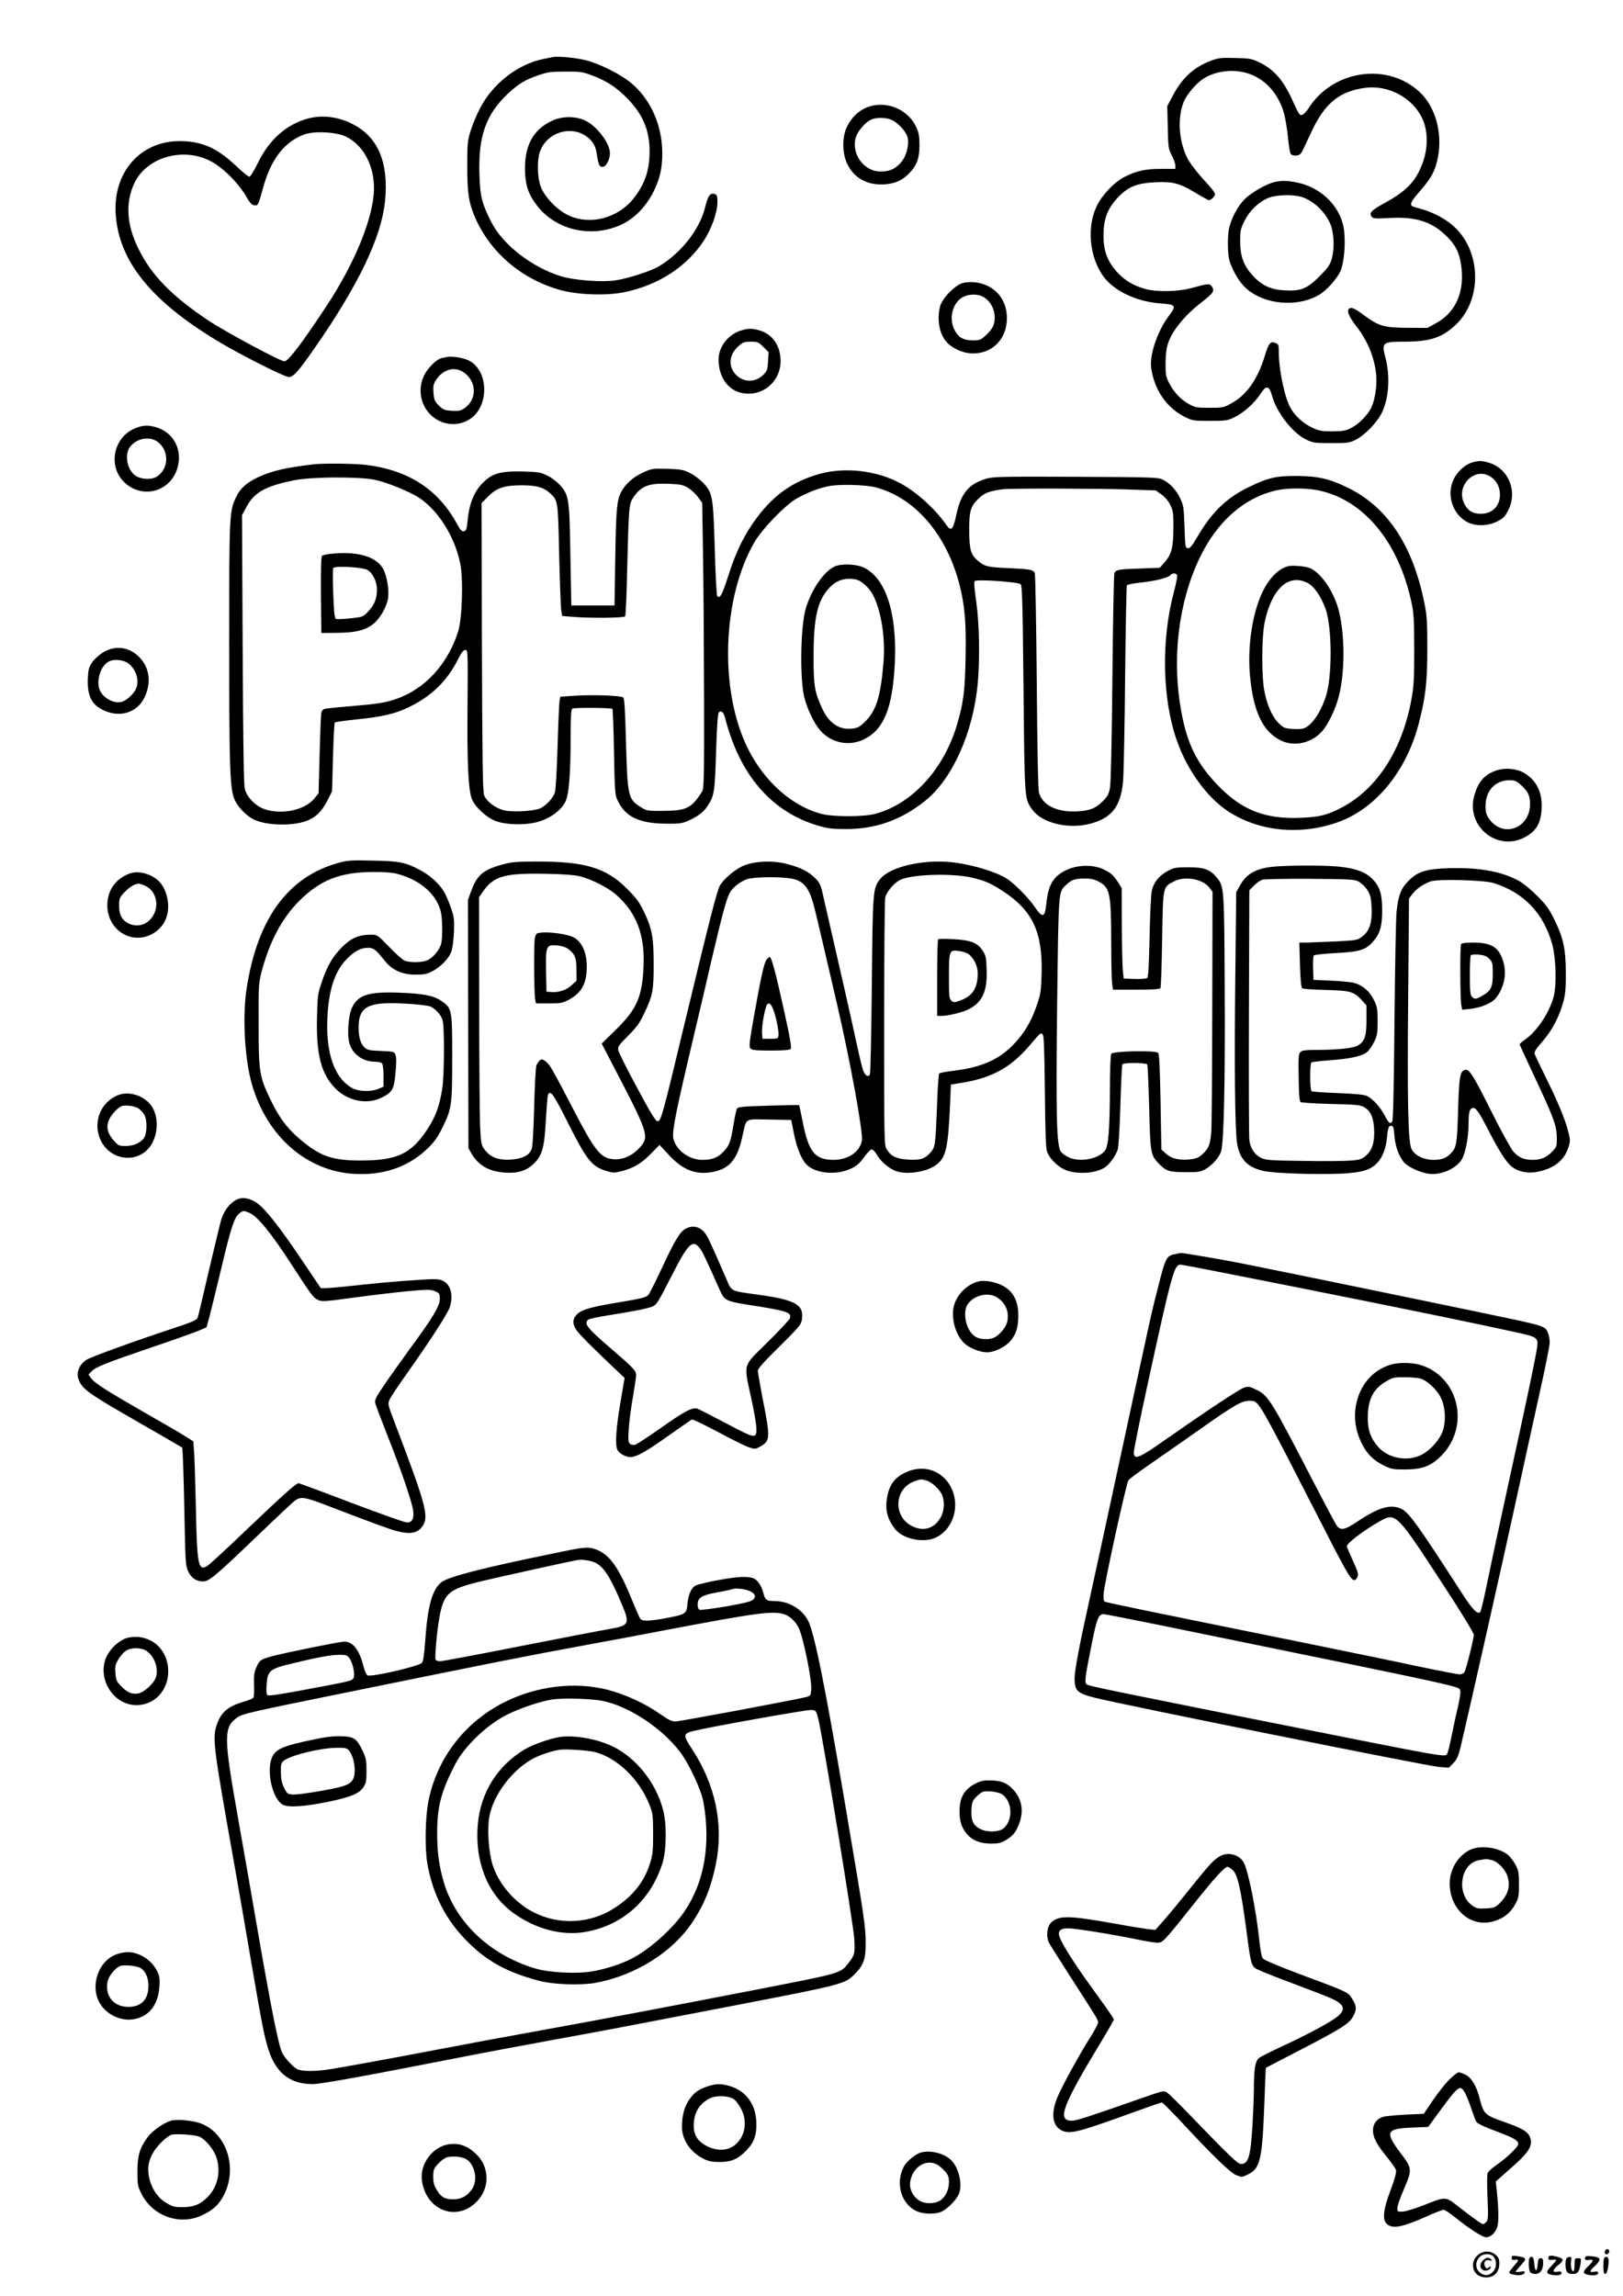 <?xml version="1.0" standalone="no"?>
<!DOCTYPE svg PUBLIC "-//W3C//DTD SVG 20010904//EN"
 "http://www.w3.org/TR/2001/REC-SVG-20010904/DTD/svg10.dtd">
<svg version="1.0" xmlns="http://www.w3.org/2000/svg"
 width="1240pt" height="1754pt" viewBox="0 0 1240 1754"
 preserveAspectRatio="xMidYMid meet">

<g transform="translate(0,1754) scale(0.1,-0.1)"
fill="#000000" stroke="none">
<path d="M4225 17104 c-11 -2 -45 -9 -75 -15 -194 -39 -387 -189 -483 -377
-25 -48 -57 -124 -71 -170 -24 -77 -26 -96 -26 -270 0 -210 11 -280 60 -394
118 -269 356 -472 653 -554 133 -37 353 -44 487 -16 261 54 478 195 609 396
56 87 101 210 102 286 2 57 -5 70 -35 70 -26 0 -38 -21 -61 -112 -43 -166
-185 -344 -352 -443 -60 -36 -240 -94 -333 -107 -103 -15 -315 1 -415 32 -223
69 -446 243 -532 415 -71 140 -85 195 -90 358 -10 294 48 461 216 620 81 76
133 108 237 143 69 24 94 27 204 27 115 1 131 -2 206 -30 109 -41 185 -91 269
-177 117 -121 168 -242 168 -401 0 -143 -34 -245 -116 -353 -122 -160 -341
-217 -510 -134 -85 42 -177 139 -206 217 -26 69 -29 201 -6 266 60 169 287
214 397 78 21 -26 32 -54 39 -105 13 -79 21 -94 50 -87 24 7 49 59 49 103 0
77 -104 212 -193 251 -75 33 -173 32 -248 -3 -152 -70 -218 -201 -207 -407 6
-102 31 -165 96 -248 147 -185 418 -243 641 -138 97 46 181 131 239 241 52
102 72 183 72 302 0 217 -90 417 -243 542 -78 64 -239 144 -338 169 -77 20
-218 33 -254 25z"/>
<path d="M9251 17076 c-131 -50 -220 -132 -292 -269 l-41 -78 4 -162 c3 -154
5 -165 31 -214 15 -29 27 -64 27 -78 l0 -25 -107 0 c-123 0 -189 -15 -281 -61
-79 -41 -169 -134 -212 -222 -88 -180 -49 -445 87 -581 91 -90 243 -153 402
-164 115 -8 121 -16 62 -94 -87 -115 -149 -297 -136 -397 23 -168 119 -308
260 -377 57 -28 66 -29 190 -29 122 0 133 2 187 28 71 35 155 110 198 178 45
69 67 65 90 -18 34 -124 155 -280 258 -330 54 -26 64 -28 192 -28 123 0 140 2
185 24 72 36 169 136 205 213 52 111 62 280 24 420 -29 111 -21 118 141 118
198 0 290 29 394 126 201 186 202 546 1 743 -64 63 -168 120 -263 145 -31 8
-62 18 -67 21 -21 13 -8 39 61 118 88 101 117 158 136 261 34 189 -23 386
-144 496 -243 223 -651 166 -838 -116 -39 -59 -60 -73 -77 -56 -6 6 -28 49
-49 96 -72 163 -146 248 -265 303 -52 25 -72 28 -179 30 -107 3 -127 0 -184
-21z m264 -91 c144 -38 254 -156 297 -318 10 -40 23 -121 29 -181 5 -60 15
-116 21 -123 6 -8 25 -13 42 -11 24 2 35 11 48 38 9 19 42 87 72 152 100 211
210 300 405 327 179 24 365 -76 439 -237 40 -87 43 -210 8 -317 -51 -152 -123
-231 -296 -325 -105 -58 -123 -77 -99 -107 12 -13 31 -14 139 -8 199 11 322
-29 435 -142 65 -65 93 -120 107 -210 32 -208 -36 -368 -194 -454 l-63 -34
-150 1 c-173 0 -221 13 -323 88 -75 56 -100 69 -118 62 -29 -11 -14 -57 42
-129 92 -118 144 -242 158 -377 8 -76 -7 -186 -34 -247 -25 -58 -95 -130 -155
-161 -44 -23 -62 -26 -145 -27 -82 0 -103 4 -152 27 -71 33 -137 93 -170 155
-45 83 -88 292 -88 430 0 48 -2 54 -26 63 -38 15 -50 0 -80 -96 -54 -180 -140
-302 -256 -365 -60 -33 -67 -34 -168 -34 -98 0 -109 2 -159 30 -60 33 -111 87
-149 160 -24 45 -27 61 -27 150 1 119 17 176 76 262 55 78 119 143 212 214 78
61 89 79 64 113 -16 21 -30 20 -152 -14 -106 -29 -273 -32 -360 -6 -87 26
-149 62 -204 121 -86 91 -117 183 -109 326 6 106 40 181 118 260 75 75 139
100 281 107 132 6 182 -8 306 -83 50 -30 96 -55 102 -55 5 0 19 10 30 21 25
28 24 31 -84 149 -48 54 -99 121 -115 155 -63 127 -75 298 -29 420 24 63 101
154 163 190 89 52 206 67 311 40z"/>
<path d="M9736 16149 c-63 -15 -176 -80 -227 -131 -53 -53 -103 -147 -120
-228 -6 -29 -9 -94 -7 -144 3 -77 9 -102 36 -160 41 -88 87 -145 152 -186 143
-92 363 -98 507 -13 56 32 134 119 163 179 27 59 41 197 30 305 -17 178 -166
334 -357 374 -76 16 -120 17 -177 4z m207 -113 c104 -31 209 -142 233 -244 18
-77 17 -167 -2 -232 -13 -45 -30 -68 -93 -131 -95 -95 -142 -114 -266 -107
-106 5 -174 37 -244 113 -70 77 -95 146 -96 260 0 82 3 96 33 157 39 80 111
148 185 177 63 24 182 27 250 7z"/>
<path d="M6672 16734 c-92 -19 -161 -77 -204 -169 -35 -76 -33 -200 5 -277 54
-111 155 -165 287 -156 79 6 131 29 183 81 61 61 82 117 82 217 0 68 -5 96
-24 137 -54 122 -196 194 -329 167z m147 -113 c51 -27 108 -92 116 -134 12
-60 -12 -144 -53 -190 -46 -50 -86 -67 -156 -67 -128 0 -227 140 -186 265 15
46 74 113 115 131 44 20 120 17 164 -5z"/>
<path d="M2351 16634 c-162 -44 -294 -160 -381 -339 -29 -60 -57 -105 -65
-105 -8 0 -56 39 -107 88 -145 135 -259 184 -428 184 -299 -1 -507 -239 -486
-557 23 -358 267 -662 783 -973 172 -103 506 -272 540 -272 35 0 73 43 194
217 338 485 514 852 541 1129 28 288 -51 481 -238 581 -114 61 -239 78 -353
47z m293 -138 c144 -70 229 -250 211 -444 -21 -220 -156 -540 -362 -852 -186
-282 -291 -420 -320 -420 -32 0 -452 226 -580 311 -282 189 -435 345 -536 550
-89 180 -100 347 -33 495 89 195 354 280 567 182 103 -47 233 -175 299 -294
20 -35 35 -50 53 -52 29 -4 29 -3 67 133 59 218 164 353 315 408 78 28 246 19
319 -17z"/>
<path d="M7355 15378 c-60 -17 -158 -118 -173 -180 -23 -91 -8 -193 38 -256
42 -58 135 -102 214 -102 151 0 259 113 259 270 0 150 -99 259 -248 274 -28 3
-68 0 -90 -6z m166 -111 c69 -46 98 -143 66 -220 -8 -18 -33 -49 -56 -69 -37
-35 -46 -38 -99 -38 -73 0 -112 23 -142 85 -43 89 -9 209 71 248 50 24 119 22
160 -6z"/>
<path d="M5660 15015 c-97 -30 -170 -125 -170 -221 0 -129 67 -229 170 -254
158 -38 305 80 304 245 -1 113 -62 202 -158 230 -60 18 -87 18 -146 0z m172
-125 l40 -40 -4 -70 c-3 -60 -7 -73 -33 -100 -60 -62 -150 -64 -210 -5 -63 64
-57 154 15 219 36 32 46 36 96 36 52 0 59 -3 96 -40z"/>
<path d="M3415 14813 c-11 -2 -30 -6 -43 -9 -35 -7 -101 -72 -130 -128 -39
-76 -38 -171 3 -245 69 -125 224 -168 341 -95 155 96 150 378 -8 452 -43 20
-126 33 -163 25z m126 -116 c102 -69 106 -208 8 -275 -29 -20 -44 -23 -97 -20
-56 4 -66 8 -99 40 -32 33 -37 44 -41 98 -4 53 -1 65 22 101 52 78 139 102
207 56z"/>
<path d="M1036 14270 c-171 -67 -216 -295 -82 -418 138 -127 349 -67 402 114
40 138 -29 270 -162 310 -62 18 -99 17 -158 -6z m164 -102 c94 -65 93 -209 -2
-269 -43 -26 -122 -22 -165 9 -67 48 -85 171 -32 228 52 57 141 71 199 32z"/>
<path d="M11250 14008 c-49 -14 -97 -53 -131 -106 -73 -115 -34 -277 84 -346
64 -38 164 -37 238 2 45 23 59 38 82 84 74 143 3 319 -147 363 -56 17 -76 17
-126 3z m141 -111 c43 -28 69 -80 69 -135 0 -88 -58 -146 -146 -147 -61 0 -99
23 -126 76 -70 137 79 289 203 206z"/>
<path d="M2395 13993 c-208 -24 -318 -50 -420 -97 -90 -42 -138 -84 -170 -151
-53 -107 -54 -135 -54 -1105 0 -921 5 -1103 35 -1192 19 -59 87 -134 151 -167
93 -47 295 -53 404 -12 72 27 116 70 161 157 l35 69 7 260 c4 143 10 263 14
266 4 4 81 15 170 24 190 19 288 42 389 90 176 83 300 203 383 370 26 51 40
70 55 70 20 0 20 -6 17 -425 -4 -423 5 -626 30 -705 19 -61 109 -147 183 -176
86 -33 252 -34 345 -1 85 29 157 85 188 144 29 57 41 201 42 505 0 150 3 204
13 210 14 9 296 7 306 -2 3 -4 9 -151 12 -328 5 -278 8 -327 23 -362 59 -133
164 -185 376 -187 98 -1 122 2 165 21 73 32 120 67 150 113 52 79 56 104 66
412 5 178 13 294 20 302 17 21 38 5 49 -40 110 -433 352 -716 707 -822 73 -22
109 -27 208 -27 232 -2 430 68 615 217 207 167 364 518 400 892 17 188 13 456
-11 625 -14 98 -19 153 -12 160 16 16 333 -6 351 -24 12 -13 15 -133 22 -798
8 -858 7 -840 68 -925 72 -99 264 -148 430 -109 171 41 243 129 262 321 5 55
13 413 16 796 4 383 10 702 14 707 3 6 51 15 106 21 111 12 208 36 225 56 15
18 45 18 52 0 3 -8 -7 -64 -23 -123 -100 -371 -91 -822 22 -1142 79 -224 228
-430 389 -537 236 -156 555 -188 845 -83 288 105 520 390 614 754 52 200 65
316 65 575 0 203 -3 250 -23 346 -88 436 -279 726 -577 875 -144 71 -230 92
-395 93 -161 1 -219 -12 -365 -83 -174 -83 -286 -192 -397 -382 -42 -71 -57
-89 -73 -87 -19 3 -20 12 -25 163 -5 145 -8 165 -32 216 -29 64 -78 117 -134
145 -37 18 -69 19 -663 22 -549 2 -631 1 -680 -13 -139 -40 -198 -110 -234
-275 -25 -118 -40 -133 -78 -78 -82 118 -221 245 -342 312 -180 101 -428 131
-625 76 -200 -56 -345 -156 -476 -330 -97 -128 -165 -267 -223 -452 -45 -141
-62 -173 -83 -152 -5 5 -14 167 -19 359 -12 405 -16 429 -88 506 -25 27 -71
61 -102 76 -49 25 -70 28 -173 32 -114 3 -118 2 -188 -30 -72 -33 -134 -88
-164 -147 -33 -63 -39 -129 -45 -497 l-6 -370 -165 0 -165 0 -7 382 c-7 434
-11 459 -78 536 -23 26 -65 58 -98 74 -51 25 -70 28 -178 31 -149 5 -220 -9
-276 -52 -92 -70 -141 -170 -155 -321 -7 -70 -11 -80 -29 -83 -16 -2 -27 9
-49 50 -143 267 -372 417 -700 457 -83 10 -329 13 -400 4z m473 -119 c92 -20
260 -89 329 -133 150 -97 277 -298 319 -505 25 -120 15 -424 -16 -521 -80
-250 -254 -439 -475 -515 -81 -28 -147 -38 -351 -55 -99 -8 -188 -17 -197 -21
-10 -3 -19 -16 -22 -28 -3 -11 -9 -155 -13 -318 l-8 -297 -30 -38 c-69 -87
-236 -127 -370 -88 -74 21 -144 88 -163 156 -9 33 -13 306 -17 1069 l-5 1025
38 70 c59 106 144 152 358 196 138 28 505 29 623 3z m2391 -62 c24 -15 58 -47
75 -70 l31 -44 6 -386 c4 -213 7 -703 8 -1090 1 -646 0 -705 -16 -730 -79
-125 -118 -145 -294 -146 -123 -1 -127 0 -174 29 -97 61 -101 79 -113 517 -6
219 -11 311 -20 320 -15 15 -233 23 -377 13 l-104 -7 -6 -31 c-3 -18 -10 -174
-15 -347 -5 -173 -14 -331 -20 -351 -14 -49 -79 -115 -127 -129 -62 -18 -205
-24 -261 -10 -68 16 -137 69 -154 118 -10 29 -13 284 -16 1133 l-3 1096 51 51
c63 65 125 85 255 85 109 0 164 -14 211 -55 68 -60 67 -53 76 -473 5 -209 12
-400 16 -425 l7 -45 70 -6 c134 -12 403 -10 411 3 5 7 12 172 16 368 12 475
13 489 48 542 59 87 121 110 280 102 81 -4 101 -8 139 -32z m1436 4 c299 -81
538 -361 636 -743 41 -163 52 -296 46 -565 -5 -246 -16 -334 -63 -496 -99
-344 -342 -611 -624 -688 -91 -25 -329 -25 -419 0 -223 61 -430 246 -555 494
-223 443 -200 1155 50 1584 59 99 228 275 316 327 77 45 166 80 247 97 84 17
284 12 366 -10z m1927 -15 l208 -7 42 -30 c27 -18 52 -48 68 -79 23 -45 25
-62 25 -175 0 -150 -14 -204 -66 -264 l-38 -43 -153 -6 c-163 -5 -182 -9 -194
-35 -4 -9 -11 -368 -15 -797 -4 -464 -12 -804 -18 -839 -8 -48 -18 -68 -48
-99 -59 -61 -105 -80 -204 -85 -153 -8 -265 47 -291 143 -7 26 -13 324 -17
850 -4 446 -11 818 -15 827 -12 26 -32 30 -196 38 -168 7 -189 13 -243 60 -51
45 -62 85 -62 235 0 149 11 182 83 247 39 35 78 48 177 61 54 7 746 6 957 -2z
m1442 -5 c347 -67 617 -387 718 -849 20 -91 22 -131 23 -367 0 -230 -3 -281
-22 -385 -70 -384 -263 -683 -533 -824 -109 -57 -168 -72 -310 -78 -276 -12
-455 59 -640 253 -158 166 -229 311 -275 559 -73 400 -23 829 139 1170 133
281 343 465 591 520 81 18 217 18 309 1z"/>
<path d="M2543 13311 c-40 -3 -77 -11 -83 -17 -7 -7 -9 -105 -8 -300 l3 -289
120 1 c140 1 213 18 276 67 51 39 105 133 114 199 9 62 -10 173 -38 223 -52
92 -189 134 -384 116z m263 -124 c40 -21 74 -89 74 -148 0 -70 -19 -119 -64
-167 -43 -45 -43 -45 -138 -55 -52 -6 -101 -8 -110 -5 -12 5 -16 40 -22 192
-4 102 -4 191 0 197 11 18 222 7 260 -14z"/>
<path d="M6375 13212 c-81 -38 -177 -178 -219 -321 -40 -137 -47 -538 -10
-681 22 -87 74 -195 119 -248 85 -98 221 -126 337 -69 139 68 205 212 229 495
35 421 -48 723 -226 814 -58 30 -176 35 -230 10z m163 -98 c45 -9 107 -67 136
-127 62 -127 92 -331 75 -519 -21 -246 -54 -352 -133 -434 -42 -43 -59 -53
-97 -59 -102 -15 -184 37 -237 152 -59 128 -67 176 -66 408 1 289 29 411 114
508 56 64 125 87 208 71z"/>
<path d="M9803 13200 c-77 -39 -145 -133 -189 -259 -57 -163 -81 -376 -64
-561 25 -274 97 -427 233 -495 100 -50 227 -25 311 61 48 49 111 177 135 276
45 175 47 443 5 631 -32 147 -127 297 -218 344 -17 9 -62 18 -101 20 -57 4
-78 0 -112 -17z m183 -111 c51 -24 103 -97 140 -196 52 -138 54 -524 3 -676
-43 -129 -114 -228 -175 -243 -14 -4 -52 -4 -85 -2 -53 4 -64 9 -98 42 -48 47
-85 126 -108 232 -26 113 -25 425 0 544 54 252 180 369 323 299z"/>
<path d="M790 12558 c-30 -18 -68 -52 -85 -76 -26 -38 -30 -54 -34 -124 -5
-128 26 -196 111 -239 128 -66 264 -26 322 93 52 110 40 220 -32 300 -77 85
-186 103 -282 46z m201 -94 c56 -52 75 -134 45 -192 -19 -36 -65 -78 -99 -91
-61 -23 -155 27 -178 96 -23 71 11 175 69 208 44 25 126 15 163 -21z"/>
<path d="M11430 11654 c-91 -33 -136 -85 -167 -194 -63 -228 170 -424 380
-319 90 45 128 105 135 215 8 128 -37 223 -134 280 -57 34 -149 41 -214 18z
m191 -111 c53 -48 69 -81 69 -144 0 -190 -211 -264 -315 -111 -20 29 -25 49
-25 95 0 117 74 197 182 197 41 0 54 -5 89 -37z"/>
<path d="M2590 10950 c-388 -105 -624 -426 -706 -963 -33 -215 -15 -539 42
-734 114 -394 418 -659 779 -680 229 -13 422 55 569 201 47 46 73 84 108 156
69 141 73 168 73 535 0 364 -2 373 -81 428 -59 41 -136 57 -319 64 -239 9
-318 -16 -365 -113 -28 -56 -39 -205 -21 -271 23 -84 101 -142 192 -143 25 0
50 -5 57 -12 7 -7 12 -44 12 -96 l0 -83 -37 -16 c-56 -24 -149 -22 -199 4
-125 66 -194 234 -194 470 1 248 48 413 148 516 58 60 109 87 162 87 45 0 58
-10 132 -102 57 -70 132 -103 233 -103 67 0 88 5 130 27 62 33 119 90 141 143
11 26 18 79 22 150 4 100 2 117 -22 189 -15 43 -38 97 -51 120 -37 64 -111
131 -184 169 -115 61 -157 69 -361 73 -162 4 -194 2 -260 -16z m445 -85 c148
-39 262 -124 313 -233 21 -47 27 -75 30 -157 2 -57 -1 -118 -7 -143 -14 -51
-64 -110 -108 -128 -39 -17 -130 -18 -170 -3 -15 5 -69 53 -119 105 -91 94
-91 94 -141 94 -91 0 -150 -25 -218 -93 -74 -75 -114 -142 -156 -267 -31 -90
-33 -104 -37 -270 -7 -288 32 -435 142 -546 97 -96 241 -124 353 -68 82 42 93
61 105 190 7 75 7 117 0 135 -10 26 -13 27 -111 31 -81 3 -104 7 -122 23 -34
31 -49 78 -49 157 0 126 46 172 184 183 97 8 335 -9 368 -25 43 -23 78 -64 90
-105 14 -52 13 -409 -2 -512 -22 -150 -56 -236 -135 -349 -116 -162 -222 -208
-485 -209 -210 0 -300 28 -437 137 -112 89 -179 172 -244 303 -98 200 -103
225 -103 595 -1 299 0 319 22 405 61 231 155 409 286 541 162 162 314 222 566
223 83 1 146 -4 185 -14z"/>
<path d="M3853 10940 c-161 -42 -208 -81 -255 -212 l-23 -63 2 -948 2 -948 24
-42 c54 -90 132 -135 251 -144 99 -8 170 14 224 68 65 64 81 121 92 329 6 98
13 185 16 194 17 44 41 12 141 -187 158 -315 193 -358 310 -393 47 -14 59 -14
113 0 92 24 151 59 223 133 l66 67 71 -76 c108 -118 210 -156 342 -129 123 26
180 95 218 261 35 156 12 141 207 138 l168 -3 21 -106 c25 -121 62 -207 105
-243 74 -63 229 -73 334 -21 42 20 65 41 97 86 23 32 49 59 58 59 9 0 26 -18
38 -39 27 -48 82 -98 136 -122 79 -36 237 -15 315 40 77 55 94 125 109 451 l7
165 97 16 c226 39 367 119 513 293 76 89 75 88 90 76 11 -9 14 -100 18 -433 3
-306 7 -433 16 -462 20 -60 94 -129 160 -149 95 -28 219 -16 283 27 38 26 81
87 98 137 6 20 15 162 20 338 5 166 12 307 15 312 8 14 182 13 190 -1 4 -5 10
-153 15 -327 8 -349 11 -366 73 -430 55 -57 80 -66 202 -66 95 -1 116 2 151
21 53 29 110 92 124 140 21 73 31 540 27 1248 -4 777 -4 774 -64 845 -49 59
-95 75 -213 75 -95 0 -110 -3 -156 -27 -67 -35 -110 -88 -124 -152 -6 -28 -14
-187 -17 -354 -5 -222 -9 -305 -19 -313 -7 -5 -48 -9 -96 -7 l-83 3 -6 60 c-4
33 -7 188 -8 346 l-1 285 -28 45 c-37 56 -56 73 -117 101 -76 34 -190 32 -273
-6 -104 -48 -143 -112 -158 -261 -11 -107 -29 -111 -92 -18 -44 64 -147 169
-202 206 -78 53 -254 108 -405 128 -232 30 -497 -30 -573 -129 -53 -70 -54
-84 -61 -807 -4 -368 -10 -676 -15 -683 -14 -23 -37 -8 -52 33 -8 22 -32 123
-54 225 -32 151 -115 517 -257 1134 -13 57 -23 77 -57 110 -50 50 -113 81
-220 108 -102 26 -233 21 -318 -12 -62 -23 -153 -98 -187 -153 -22 -36 -82
-272 -271 -1057 -168 -701 -180 -745 -205 -745 -16 0 -49 54 -157 255 -76 140
-140 269 -144 286 -5 29 1 38 74 111 66 66 88 96 125 174 64 134 72 175 71
379 0 204 -13 269 -76 400 -33 68 -57 101 -127 171 -163 162 -321 209 -701
208 -128 0 -181 -4 -237 -19z m582 -95 c88 -23 213 -87 273 -140 155 -137 219
-305 209 -544 -10 -234 -50 -328 -210 -485 l-110 -108 92 -177 c260 -497 272
-532 206 -609 -67 -78 -153 -111 -237 -93 -76 17 -125 83 -271 364 -167 322
-187 356 -219 380 -23 17 -29 18 -44 7 -9 -8 -20 -26 -26 -39 -5 -14 -13 -159
-17 -321 -6 -210 -12 -303 -21 -323 -22 -46 -73 -70 -161 -75 -93 -5 -151 17
-196 76 -26 35 -28 44 -35 177 -3 77 -7 503 -7 946 l-1 805 33 48 c84 116 164
138 492 131 130 -3 209 -9 250 -20z m2995 -10 c96 -23 142 -43 232 -102 227
-148 305 -314 296 -631 -4 -133 -7 -156 -37 -242 -43 -126 -99 -220 -185 -306
-112 -113 -246 -169 -456 -194 -52 -6 -99 -15 -104 -20 -5 -5 -13 -116 -17
-247 -12 -303 -14 -316 -50 -357 -42 -48 -76 -59 -168 -54 -91 5 -135 26 -166
78 -20 35 -20 48 -20 960 0 509 4 942 8 963 9 43 65 110 111 134 86 45 401 55
556 18z m-1384 -6 c89 -16 131 -64 167 -189 9 -30 46 -183 82 -340 37 -157 81
-350 100 -430 102 -440 200 -979 190 -1042 -15 -86 -104 -147 -215 -148 -143
0 -191 58 -236 285 -14 71 -27 131 -29 133 -2 2 -107 0 -235 -4 -202 -6 -232
-9 -240 -24 -5 -9 -16 -61 -25 -116 -23 -140 -32 -163 -78 -212 -45 -46 -86
-62 -162 -62 -101 0 -204 77 -221 166 -10 55 21 208 161 799 37 154 97 414
135 577 75 320 109 447 134 496 22 42 83 90 136 107 55 17 252 19 336 4z
m2344 -21 c91 -47 99 -87 100 -468 0 -140 3 -279 6 -307 l7 -53 178 0 c124 0
180 4 185 12 4 6 10 174 13 374 7 411 4 396 92 442 83 43 222 17 271 -51 l22
-30 -2 -886 c-1 -487 -4 -915 -8 -951 -8 -92 -19 -121 -62 -162 -29 -28 -48
-37 -89 -43 -86 -11 -150 2 -193 41 l-37 33 -6 362 c-5 259 -10 365 -18 376
-18 21 -345 15 -359 -7 -5 -8 -10 -124 -10 -260 -1 -310 -11 -444 -37 -478
-48 -65 -189 -92 -275 -54 -26 11 -54 32 -64 47 -32 48 -37 288 -27 1145 11
868 9 834 70 892 38 37 67 47 138 47 44 1 73 -5 105 -21z"/>
<path d="M4114 10413 c-16 -3 -23 -14 -28 -41 -8 -48 -6 -428 3 -467 l6 -30
100 0 c92 0 104 3 154 30 99 55 136 127 134 263 -2 94 -35 170 -90 206 -47 31
-206 53 -279 39z m223 -119 c56 -42 67 -67 67 -160 l1 -86 -37 -33 c-40 -38
-100 -58 -156 -53 l-37 3 -3 159 c-3 192 1 201 86 194 31 -3 64 -13 79 -24z"/>
<path d="M7168 10365 c-5 -5 -8 -138 -8 -297 l0 -288 33 0 c51 0 161 27 205
49 108 55 146 137 140 305 -3 93 -6 107 -31 145 -40 60 -88 79 -223 87 -60 3
-112 3 -116 -1z m232 -113 c41 -31 70 -91 70 -147 0 -110 -38 -171 -127 -205
-52 -19 -57 -20 -74 -4 -17 15 -19 34 -19 181 0 201 3 208 73 199 29 -3 63
-14 77 -24z"/>
<path d="M5855 10207 c-19 -29 -42 -135 -95 -432 -36 -207 -39 -231 -25 -245
13 -12 43 -15 155 -15 92 0 143 4 151 12 8 8 -3 78 -50 290 -67 304 -97 413
-111 413 -5 0 -16 -11 -25 -23z m75 -453 c12 -50 20 -104 18 -120 -3 -28 -4
-29 -63 -29 l-60 0 -3 43 c-4 52 23 198 39 219 21 25 45 -14 69 -113z"/>
<path d="M9733 10920 c-133 -12 -210 -54 -258 -142 l-30 -53 -7 -640 c-8 -673
-3 -1166 13 -1275 19 -124 79 -188 205 -215 93 -21 502 -31 653 -16 119 11
169 30 218 83 33 35 62 108 68 174 9 91 14 104 34 104 16 0 19 -11 25 -77 7
-80 28 -140 67 -195 28 -39 131 -88 202 -95 96 -10 216 48 251 121 25 52 46
169 46 254 0 90 6 118 27 127 26 9 48 -20 119 -158 86 -168 143 -258 186 -290
50 -39 123 -53 195 -38 130 26 206 88 238 193 13 44 12 55 -5 121 -25 94 -83
233 -174 415 -40 81 -76 157 -80 169 -6 18 6 37 60 99 74 85 130 193 160 309
14 54 18 105 17 220 -1 180 -19 261 -89 404 -38 77 -62 110 -128 176 -44 45
-106 96 -136 113 -133 75 -308 107 -542 100 -175 -6 -236 -25 -308 -98 -56
-55 -77 -111 -90 -233 -5 -46 -12 -424 -16 -838 -4 -473 -10 -759 -17 -766
-16 -22 -25 -15 -57 45 -35 66 -89 126 -134 149 -22 11 -79 17 -221 23 -106 4
-197 10 -204 14 -14 9 -15 212 -1 221 6 3 70 11 143 16 150 11 236 30 277 59
16 11 41 46 57 78 25 51 28 67 28 162 0 95 -3 110 -29 163 -32 65 -84 110
-150 129 -23 6 -102 14 -176 17 l-135 6 -3 89 c-2 49 1 93 6 98 5 5 82 13 171
18 184 10 226 23 285 92 50 58 66 114 66 233 0 127 -18 183 -75 241 -54 54
-126 80 -255 94 -112 11 -368 11 -497 0z m643 -112 c43 -23 81 -71 94 -116 5
-20 10 -73 10 -117 0 -96 -21 -150 -74 -190 -35 -27 -43 -28 -194 -36 -86 -4
-186 -8 -221 -9 l-64 0 5 -171 c4 -122 9 -173 18 -179 7 -4 87 -10 179 -12
189 -5 216 -13 274 -77 l37 -41 0 -113 c0 -121 -12 -158 -63 -192 -32 -21
-147 -34 -299 -35 -104 0 -130 -3 -143 -17 -14 -14 -16 -39 -13 -195 2 -134 6
-181 16 -187 7 -4 112 -11 233 -14 190 -4 223 -8 251 -24 48 -28 70 -74 76
-158 6 -104 -11 -166 -58 -209 -34 -30 -46 -35 -114 -41 -42 -4 -206 -6 -364
-3 -260 3 -291 6 -327 23 -51 26 -82 73 -90 138 -3 29 -5 469 -3 979 l3 927
35 36 c19 19 48 40 65 45 17 5 179 8 365 7 292 -2 339 -5 366 -19z m1034 -13
c233 -72 387 -234 451 -475 27 -103 32 -301 10 -390 -29 -116 -123 -261 -211
-325 -28 -20 -50 -39 -50 -42 0 -3 48 -107 106 -231 154 -328 178 -391 178
-479 1 -69 0 -73 -34 -109 -44 -46 -86 -64 -150 -64 -66 0 -108 18 -148 64
-18 21 -87 146 -154 279 -148 296 -180 349 -211 345 -42 -6 -49 -45 -57 -307
-7 -254 -12 -286 -53 -329 -35 -38 -72 -52 -135 -52 -72 0 -138 31 -166 79
-28 49 -35 334 -27 1192 l6 726 27 35 c30 39 79 73 137 95 53 20 405 11 481
-12z"/>
<path d="M11163 10328 c-9 -15 -8 -416 2 -467 l6 -34 59 6 c82 9 164 42 196
80 64 76 88 185 60 279 -32 111 -88 147 -228 148 -59 0 -89 -4 -95 -12z m215
-112 c25 -25 27 -32 27 -116 0 -101 -13 -129 -81 -167 -47 -27 -58 -28 -78 -7
-13 13 -16 42 -16 163 0 81 3 151 8 155 4 4 31 6 60 4 41 -4 60 -11 80 -32z"/>
<path d="M965 10857 c-94 -46 -144 -127 -145 -232 0 -185 177 -302 336 -223
104 52 150 164 120 287 -20 79 -56 128 -117 159 -71 35 -134 38 -194 9z m139
-81 c113 -47 122 -212 16 -283 -60 -41 -153 -22 -190 39 -14 23 -20 50 -20 90
0 53 3 62 38 99 35 39 80 68 110 69 7 0 28 -6 46 -14z"/>
<path d="M906 9176 c-141 -53 -203 -218 -133 -354 83 -159 301 -170 387 -19
54 95 49 227 -11 300 -58 71 -164 102 -243 73z m152 -103 c13 -8 32 -28 43
-46 27 -43 23 -155 -6 -187 -32 -35 -76 -53 -134 -54 -51 0 -56 2 -92 42 -65
73 -64 141 2 215 24 28 50 47 67 50 39 6 93 -3 120 -20z"/>
<path d="M1805 8375 c-49 -25 -94 -84 -114 -149 -10 -34 -53 -212 -96 -396
-42 -184 -81 -345 -85 -356 -7 -17 -44 -34 -182 -79 -308 -102 -622 -216 -665
-241 -52 -30 -82 -95 -65 -144 30 -83 59 -104 487 -350 165 -94 303 -175 307
-178 4 -4 11 -207 16 -452 8 -420 9 -448 29 -492 24 -52 62 -78 116 -78 44 0
98 45 410 345 137 131 265 252 285 268 47 37 75 34 237 -28 315 -121 490 -186
544 -200 110 -28 166 -17 203 43 45 74 19 167 -221 797 -46 121 -49 131 -36
161 7 18 67 108 133 201 168 236 310 455 327 504 32 91 9 180 -54 207 -31 13
-59 14 -216 3 -99 -6 -283 -22 -410 -36 -126 -14 -247 -25 -267 -25 l-37 0
-143 212 c-167 249 -277 390 -343 437 -56 40 -115 50 -160 26z m101 -100 c62
-26 169 -158 329 -406 139 -214 158 -240 187 -255 36 -19 45 -18 290 15 117
16 294 37 393 47 165 15 183 15 218 1 35 -15 37 -19 37 -60 0 -54 -55 -146
-235 -389 -65 -90 -152 -212 -192 -271 -61 -90 -72 -112 -66 -135 3 -15 46
-128 95 -252 105 -265 187 -507 195 -571 7 -60 -8 -89 -48 -89 -16 0 -207 68
-424 150 -217 83 -399 150 -404 150 -19 0 -116 -87 -391 -349 -156 -150 -296
-279 -311 -286 -65 -34 -74 11 -83 470 -4 160 -9 334 -12 387 l-7 98 -61 38
c-33 22 -173 103 -310 181 -286 164 -382 225 -410 263 l-20 28 24 25 c30 32
109 64 450 180 157 53 317 110 357 126 l71 30 21 77 c11 42 52 208 90 367 77
324 101 395 138 425 31 24 34 24 79 5z"/>
<path d="M5238 8154 c-42 -22 -83 -90 -179 -296 -49 -105 -96 -199 -105 -209
-18 -20 -48 -28 -260 -63 -189 -32 -250 -51 -286 -86 -36 -37 -36 -76 0 -126
26 -35 132 -141 301 -300 l63 -60 -32 -188 c-34 -201 -42 -327 -22 -363 16
-28 62 -53 99 -53 46 0 119 41 293 165 91 64 170 119 176 122 7 2 97 -41 200
-96 104 -56 210 -108 237 -117 46 -15 48 -15 92 10 70 42 71 65 9 377 -18 96
-34 185 -34 198 0 16 48 70 164 184 139 137 166 168 171 199 22 120 -41 158
-332 198 -219 31 -201 21 -246 126 -112 258 -133 302 -154 335 -38 58 -98 74
-155 43z m104 -143 c22 -25 45 -73 159 -329 35 -77 45 -82 234 -112 278 -43
314 -55 300 -100 -4 -12 -81 -94 -171 -183 -194 -192 -183 -154 -124 -430 43
-200 50 -274 25 -283 -21 -8 -52 6 -245 108 -91 48 -177 92 -191 97 -39 13
-95 -16 -289 -153 -91 -64 -175 -119 -188 -122 -13 -4 -29 -1 -39 7 -13 12
-15 29 -9 114 3 55 17 163 31 240 13 77 25 154 25 170 0 35 -18 54 -190 202
-186 160 -212 193 -175 223 8 6 83 22 167 35 170 27 279 48 321 64 33 13 44
30 153 244 119 234 155 270 206 208z"/>
<path d="M8977 7960 c-64 -12 -73 -29 -126 -240 -59 -231 -41 -152 -292 -1315
-110 -511 -220 -1018 -244 -1125 -64 -286 -105 -503 -105 -559 0 -97 19 -115
156 -150 219 -55 2532 -520 2626 -528 l77 -6 34 34 c27 27 38 52 55 119 38
156 330 1449 422 1875 50 231 129 590 175 798 47 208 85 398 85 423 0 25 -7
61 -16 80 -18 39 -37 46 -230 89 -135 30 -1875 389 -2106 434 -156 31 -457 82
-468 80 -3 -1 -22 -5 -43 -9z m985 -264 c841 -168 1360 -275 1652 -340 127
-28 140 -38 130 -106 -11 -79 -72 -370 -199 -950 -68 -311 -147 -677 -175
-815 -28 -137 -55 -254 -60 -259 -21 -21 -59 17 -140 143 -337 522 -405 617
-463 645 -82 39 -174 12 -338 -98 -96 -64 -128 -70 -157 -28 -11 15 -90 164
-177 332 -321 621 -344 658 -432 702 -57 28 -65 29 -99 18 -38 -13 -278 -172
-604 -400 -196 -138 -232 -153 -238 -100 -2 14 47 255 108 535 183 839 201
905 250 905 11 0 435 -83 942 -184z m-345 -891 c35 -42 121 -202 383 -715 301
-589 319 -620 350 -620 6 0 15 11 21 24 10 20 4 39 -35 125 -25 55 -46 104
-46 109 0 24 129 122 251 191 124 70 127 66 501 -509 127 -194 218 -344 218
-358 0 -29 -57 -259 -71 -284 -6 -11 -21 -18 -38 -18 -15 0 -155 27 -312 60
-156 34 -570 119 -919 190 -1254 254 -1470 299 -1481 306 -8 4 -10 28 -6 69 8
87 169 821 188 857 5 9 76 62 157 118 81 56 254 176 384 268 269 190 325 222
385 222 35 0 46 -5 70 -35z m-780 -1674 c2443 -500 2306 -470 2320 -507 3 -9
-4 -58 -15 -108 -12 -50 -34 -149 -48 -220 -14 -71 -30 -138 -36 -149 -17 -32
52 -44 -1408 247 -1156 231 -1317 264 -1343 277 -23 13 -21 36 33 307 39 196
53 232 91 232 10 0 193 -36 406 -79z"/>
<path d="M10623 7115 c-140 -43 -236 -158 -264 -314 -16 -92 -3 -186 39 -275
40 -86 91 -139 170 -178 62 -31 74 -33 167 -33 132 1 197 25 276 104 224 225
136 607 -161 695 -64 19 -169 20 -227 1z m228 -105 c51 -14 125 -83 156 -144
35 -69 42 -172 18 -251 -23 -71 -95 -153 -167 -189 -107 -53 -252 -26 -329 62
-56 63 -79 127 -79 218 0 144 41 226 144 284 45 27 60 30 136 30 47 0 101 -5
121 -10z"/>
<path d="M7475 7751 c-79 -20 -150 -85 -180 -164 -37 -97 1 -246 78 -313 42
-35 118 -64 168 -64 56 0 137 39 178 86 44 51 61 104 61 197 0 118 -46 196
-139 235 -55 24 -125 34 -166 23z m145 -123 c65 -44 90 -106 76 -183 -8 -40
-55 -99 -97 -121 -36 -18 -102 -18 -139 1 -59 30 -97 126 -83 210 15 94 160
149 243 93z"/>
<path d="M6911 6289 c-73 -36 -113 -89 -130 -170 -22 -103 -6 -176 56 -257 60
-80 226 -113 319 -64 130 67 180 241 111 379 -69 135 -217 181 -356 112z m169
-59 c40 -11 104 -71 119 -113 21 -55 14 -129 -18 -178 -47 -75 -124 -98 -206
-60 -154 70 -146 290 12 346 47 17 49 17 93 5z"/>
<path d="M4210 5670 c-531 -109 -782 -174 -837 -216 -70 -54 -106 -181 -124
-444 -8 -111 -15 -160 -26 -172 -24 -27 -379 -109 -415 -96 -9 4 -22 35 -32
73 -31 123 -80 185 -146 185 -33 0 -453 -85 -550 -111 -88 -24 -97 -30 -122
-87 -16 -34 -19 -62 -17 -131 2 -47 0 -92 -5 -99 -4 -6 -33 -19 -64 -28 -132
-38 -184 -82 -217 -183 -33 -101 -24 -169 134 -1056 33 -187 92 -524 130 -750
85 -495 103 -588 137 -686 58 -169 165 -249 333 -249 60 0 398 61 1131 205
151 30 462 88 690 130 429 78 486 89 1450 275 781 151 795 155 870 230 68 68
85 117 84 240 0 123 -10 188 -155 1045 -155 916 -238 1329 -287 1419 -48 88
-149 146 -256 146 -58 0 -70 8 -82 55 -12 52 -41 100 -70 115 -17 10 -53 15
-98 14 -72 -1 -304 -45 -350 -65 -33 -15 -57 -68 -64 -141 -6 -75 -14 -80
-155 -107 -123 -24 -190 -27 -204 -8 -6 6 -38 80 -72 163 -97 237 -168 333
-270 369 -62 21 -79 20 -341 -35z m338 -67 c66 -31 119 -115 208 -330 57 -137
49 -151 -101 -177 -55 -9 -362 -68 -681 -131 -320 -63 -595 -115 -612 -115
-16 0 -32 6 -34 13 -7 19 9 206 27 309 33 196 69 228 317 288 150 36 667 150
738 163 36 7 100 -3 138 -20z m1181 -217 c40 -18 49 -42 26 -65 -15 -14 -66
-27 -207 -52 -102 -17 -193 -29 -202 -26 -10 4 -16 19 -16 41 0 51 32 71 148
92 53 9 106 21 117 25 24 10 100 1 134 -15z m260 -176 c41 -12 86 -52 111
-100 36 -70 103 -397 98 -476 -3 -43 -6 -48 -33 -56 -69 -19 -972 -188 -1005
-188 -27 0 -54 13 -115 56 -115 81 -264 150 -402 186 -251 64 -539 30 -788
-94 -304 -153 -514 -425 -581 -753 -25 -122 -29 -355 -10 -475 41 -240 143
-439 312 -606 150 -149 301 -231 544 -295 110 -29 319 -36 433 -15 307 58 591
238 742 470 90 137 140 266 176 445 58 296 -6 600 -183 869 -71 108 -70 119 8
139 109 28 868 164 902 161 37 -3 37 -3 55 -73 33 -135 268 -1569 274 -1676 6
-113 3 -124 -49 -190 -59 -74 -55 -72 -703 -198 -628 -122 -1186 -228 -1645
-311 -245 -44 -584 -107 -755 -140 -394 -75 -779 -146 -872 -159 -101 -15
-199 -14 -232 3 -32 17 -94 83 -114 123 -28 54 -80 312 -193 963 -35 206 -101
582 -146 835 -111 627 -111 691 -2 768 35 25 114 43 779 178 1174 239 1445
293 1855 368 212 39 502 93 645 121 685 130 805 146 894 120z m-3320 -336 c26
-33 46 -126 32 -152 -12 -22 -12 -22 -385 -92 -182 -34 -264 -46 -272 -39 -9
7 -11 31 -7 82 8 107 24 119 198 161 195 47 289 64 352 65 55 1 64 -2 82 -25z
m1942 -328 c199 -43 448 -208 585 -389 70 -92 163 -292 179 -386 56 -321 6
-609 -145 -831 -93 -137 -270 -294 -409 -364 -83 -42 -203 -80 -303 -96 -120
-19 -323 -8 -428 23 -358 107 -626 368 -709 693 -30 117 -41 204 -41 347 0
196 31 314 137 519 71 138 242 302 395 379 103 52 266 106 354 118 88 12 299
5 385 -13z"/>
<path d="M2390 4251 c-227 -47 -282 -71 -311 -134 -47 -104 3 -322 83 -363 44
-23 170 -14 357 25 164 35 226 61 258 110 20 29 23 47 23 125 0 80 -4 99 -29
151 -45 95 -67 110 -164 112 -59 2 -120 -5 -217 -26z m274 -80 c27 -30 45 -90
46 -152 0 -73 -22 -103 -93 -124 -82 -25 -334 -66 -380 -63 -39 3 -44 6 -66
51 -18 36 -24 66 -25 118 -1 62 2 73 22 89 52 42 279 98 403 99 63 1 79 -2 93
-18z"/>
<path d="M4274 4271 c-78 -13 -205 -58 -267 -95 -206 -124 -334 -328 -356
-567 -26 -282 70 -531 262 -675 171 -128 379 -184 562 -151 285 51 498 243
587 527 30 98 33 297 4 405 -53 203 -200 391 -376 480 -121 61 -300 94 -416
76z m273 -115 c170 -45 338 -208 414 -400 27 -67 28 -81 29 -223 0 -134 -3
-161 -25 -230 -43 -137 -128 -244 -264 -334 -188 -125 -432 -138 -631 -33
-140 73 -260 213 -306 358 -31 97 -43 276 -25 371 32 171 182 365 346 448 51
25 134 52 190 61 50 7 217 -4 272 -18z"/>
<path d="M974 5029 c-50 -12 -116 -66 -150 -124 -95 -164 30 -389 217 -390
160 0 270 145 239 315 -27 145 -162 233 -306 199z m142 -98 c62 -38 98 -134
75 -204 -16 -47 -89 -114 -135 -123 -47 -8 -83 7 -131 56 -34 35 -39 46 -43
99 -4 52 -1 67 23 106 14 26 41 55 58 66 41 25 112 25 153 0z"/>
<path d="M7445 3912 c-74 -41 -108 -96 -113 -183 -5 -88 11 -147 54 -197 43
-51 101 -74 186 -75 53 0 75 5 110 25 54 33 72 53 97 108 47 109 32 207 -42
284 -48 50 -92 66 -182 66 -46 0 -71 -7 -110 -28z m214 -80 c78 -57 81 -201 6
-260 -35 -27 -120 -30 -172 -5 -56 26 -75 65 -71 145 3 59 8 71 33 99 17 17
39 35 50 40 31 14 126 2 154 -19z"/>
<path d="M11235 3411 c-94 -43 -160 -150 -159 -261 2 -199 163 -337 336 -286
75 21 127 63 163 127 28 50 30 62 30 154 0 90 -3 105 -27 152 -15 28 -43 64
-62 78 -72 54 -204 71 -281 36z m167 -81 c46 -13 104 -76 118 -131 20 -73 -1
-138 -64 -199 -33 -31 -43 -35 -104 -38 -57 -3 -72 0 -101 20 -127 86 -96 321
46 348 55 11 64 11 105 0z"/>
<path d="M9325 3363 c-48 -25 -79 -58 -223 -237 -75 -94 -167 -206 -205 -249
l-70 -79 -58 6 c-32 4 -143 22 -246 41 -356 63 -427 65 -489 12 -35 -31 -44
-108 -19 -158 10 -19 82 -133 160 -254 210 -326 215 -334 215 -354 0 -10 -25
-58 -56 -107 -86 -135 -219 -378 -254 -462 -54 -128 -40 -226 38 -259 60 -25
125 -9 503 128 135 49 250 89 256 89 5 0 65 -60 133 -132 253 -273 390 -406
436 -424 42 -16 45 -16 91 7 92 46 107 115 123 543 5 147 10 269 12 271 2 1
121 63 266 138 309 160 368 198 399 252 30 53 29 82 -6 136 -33 53 -22 48
-416 195 -139 52 -257 102 -266 113 -10 12 -19 60 -27 135 -25 240 -87 546
-122 603 -34 56 -116 78 -175 46z m89 -104 c41 -32 66 -140 111 -482 36 -268
33 -259 105 -291 33 -15 144 -59 247 -97 284 -107 315 -120 351 -146 44 -33
42 -63 -7 -105 -48 -41 -239 -144 -431 -232 -80 -37 -156 -75 -169 -85 -30
-23 -40 -77 -41 -226 0 -60 -5 -184 -10 -275 -15 -254 -31 -310 -88 -310 -26
0 -83 55 -393 376 -81 84 -158 160 -172 169 -25 16 -30 15 -174 -35 -413 -145
-520 -180 -553 -180 -118 0 -76 111 238 629 45 74 82 140 82 145 0 6 -48 76
-106 156 -204 278 -314 453 -314 498 0 29 21 42 70 42 53 0 347 -47 527 -85
67 -14 137 -25 156 -25 41 0 47 6 289 310 143 180 225 270 247 270 4 0 20 -9
35 -21z"/>
<path d="M897 2614 c-126 -39 -200 -203 -153 -337 44 -122 190 -194 313 -153
97 32 153 117 161 243 4 60 1 79 -18 117 -27 57 -88 110 -148 130 -55 19 -92
19 -155 0z m178 -108 c38 -25 59 -74 59 -136 0 -104 -54 -160 -154 -160 -112
0 -181 85 -158 195 9 41 56 99 93 116 29 13 132 3 160 -15z"/>
<path d="M11071 1653 c-31 -32 -87 -103 -125 -159 l-68 -101 -136 -6 c-75 -4
-154 -11 -174 -17 -49 -14 -78 -52 -78 -103 0 -55 27 -107 105 -202 36 -44 68
-90 71 -103 4 -15 -10 -68 -41 -150 -58 -153 -66 -231 -26 -263 44 -36 115
-22 302 61 62 28 120 50 129 50 8 0 47 -25 85 -56 109 -88 212 -154 238 -154
37 0 75 36 88 83 11 40 8 151 -7 287 l-6 56 113 100 c127 111 162 160 155 213
-9 60 -45 86 -198 140 -155 54 -162 61 -193 181 -24 95 -62 158 -107 181 -20
10 -44 19 -53 19 -9 0 -42 -26 -74 -57z m119 -95 c11 -18 34 -73 50 -123 17
-49 34 -95 38 -101 10 -16 54 -37 176 -83 112 -42 146 -63 146 -89 0 -21 -92
-109 -167 -160 -34 -23 -65 -52 -68 -64 -4 -12 -4 -96 0 -188 6 -148 5 -169
-10 -183 -9 -10 -20 -17 -23 -17 -11 0 -76 46 -180 127 -112 88 -100 87 -280
16 -64 -25 -135 -47 -157 -47 -38 -1 -40 0 -39 29 1 17 23 80 49 140 66 155
66 159 -28 283 -118 158 -106 182 94 190 l121 5 55 76 c177 242 186 250 223
189z"/>
<path d="M5401 1601 c-69 -24 -99 -47 -138 -104 -35 -52 -53 -121 -53 -203 0
-99 65 -195 166 -245 39 -19 65 -24 124 -24 89 1 139 22 205 91 58 60 79 123
73 223 -8 133 -81 229 -202 266 -65 20 -109 19 -175 -4z m207 -97 c15 -11 39
-44 55 -74 52 -102 28 -220 -56 -281 -54 -39 -130 -40 -204 -4 -71 36 -103 84
-103 158 0 97 44 170 125 209 52 24 143 20 183 -8z"/>
<path d="M1305 1340 c-58 -18 -140 -76 -176 -124 -61 -81 -79 -141 -79 -265 0
-100 2 -112 31 -169 85 -170 291 -244 460 -165 85 39 129 79 167 151 111 207
25 477 -175 552 -63 23 -184 34 -228 20z m222 -123 c51 -27 112 -104 129 -165
32 -109 5 -221 -73 -298 -53 -53 -105 -74 -188 -74 -62 0 -78 4 -125 33 -65
38 -113 110 -131 195 -14 69 -6 122 29 185 29 54 110 133 145 141 44 9 183 -2
214 -17z"/>
<path d="M3421 1159 c-120 -23 -212 -150 -198 -271 27 -229 262 -324 417 -168
107 106 102 273 -10 373 -66 60 -130 80 -209 66z m147 -116 c63 -47 83 -160
39 -224 -36 -54 -82 -79 -144 -79 -65 0 -95 17 -128 75 -19 31 -25 56 -25 98
0 49 4 61 32 93 18 20 46 43 63 51 39 18 131 10 163 -14z"/>
<path d="M7038 1098 c-43 -11 -112 -68 -133 -109 -66 -127 -20 -286 99 -340
54 -24 150 -25 194 -1 55 29 121 102 133 146 21 78 -10 195 -67 248 -54 50
-155 75 -226 56z m121 -92 c15 -8 42 -31 60 -51 25 -29 31 -44 31 -81 0 -55
-19 -101 -54 -133 -39 -37 -128 -41 -175 -9 -49 33 -75 88 -67 141 17 112 118
178 205 133z"/>
<path d="M12267 353 c-4 -3 -7 -12 -7 -20 0 -17 26 -17 33 1 8 21 -11 35 -26
19z"/>
<path d="M11292 315 c-60 -50 -47 -142 22 -165 77 -25 141 19 141 97 0 37 -5
49 -28 69 -39 33 -95 33 -135 -1z m122 -17 c24 -34 20 -85 -9 -113 -30 -30
-64 -32 -99 -4 -34 27 -36 82 -4 116 29 32 91 32 112 1z"/>
<path d="M11336 279 c-31 -25 -34 -64 -6 -79 22 -12 60 2 60 22 0 6 -6 6 -16
-3 -13 -10 -17 -10 -25 2 -19 31 -4 61 27 53 29 -7 31 1 5 15 -14 8 -25 6 -45
-10z"/>
<path d="M11550 301 c0 -6 0 -14 0 -18 1 -5 12 -7 25 -5 33 5 31 -3 -10 -49
-19 -22 -35 -43 -35 -49 0 -11 58 -23 90 -18 13 1 26 9 28 17 4 11 -3 13 -32
8 -20 -3 -36 -3 -36 0 0 3 19 26 41 51 47 50 44 56 -29 68 -29 4 -42 3 -42 -5z"/>
<path d="M11830 292 c0 -15 6 -18 30 -14 17 2 30 1 30 -2 0 -4 -16 -23 -35
-43 -41 -42 -44 -58 -12 -67 44 -12 87 -7 87 10 0 13 -7 15 -30 11 -42 -9 -40
15 5 50 45 36 44 50 -2 62 -55 16 -73 14 -73 -7z"/>
<path d="M12117 304 c-18 -19 -6 -33 23 -27 39 7 38 -5 -5 -47 -41 -39 -44
-55 -12 -64 44 -12 87 -7 87 10 0 13 -7 15 -30 11 -39 -8 -38 4 5 44 34 32 43
53 28 62 -16 10 -89 18 -96 11z"/>
<path d="M11687 293 c-12 -11 -8 -98 5 -111 7 -7 24 -12 39 -12 36 0 59 33 59
82 0 31 -4 38 -19 38 -17 0 -20 -8 -23 -47 -4 -63 -22 -57 -26 7 -3 47 -16 63
-35 43z"/>
<path d="M11966 284 c-9 -24 -7 -73 4 -95 7 -13 21 -19 45 -19 39 0 51 15 61
79 6 39 5 41 -20 41 -25 0 -26 -3 -26 -50 0 -27 -4 -50 -10 -50 -14 0 -23 46
-16 80 4 25 2 30 -13 30 -10 0 -22 -7 -25 -16z"/>
<path d="M12257 293 c-4 -3 -7 -33 -7 -65 0 -42 4 -58 14 -58 13 0 26 48 26
103 0 25 -17 36 -33 20z"/>
</g>
</svg>
